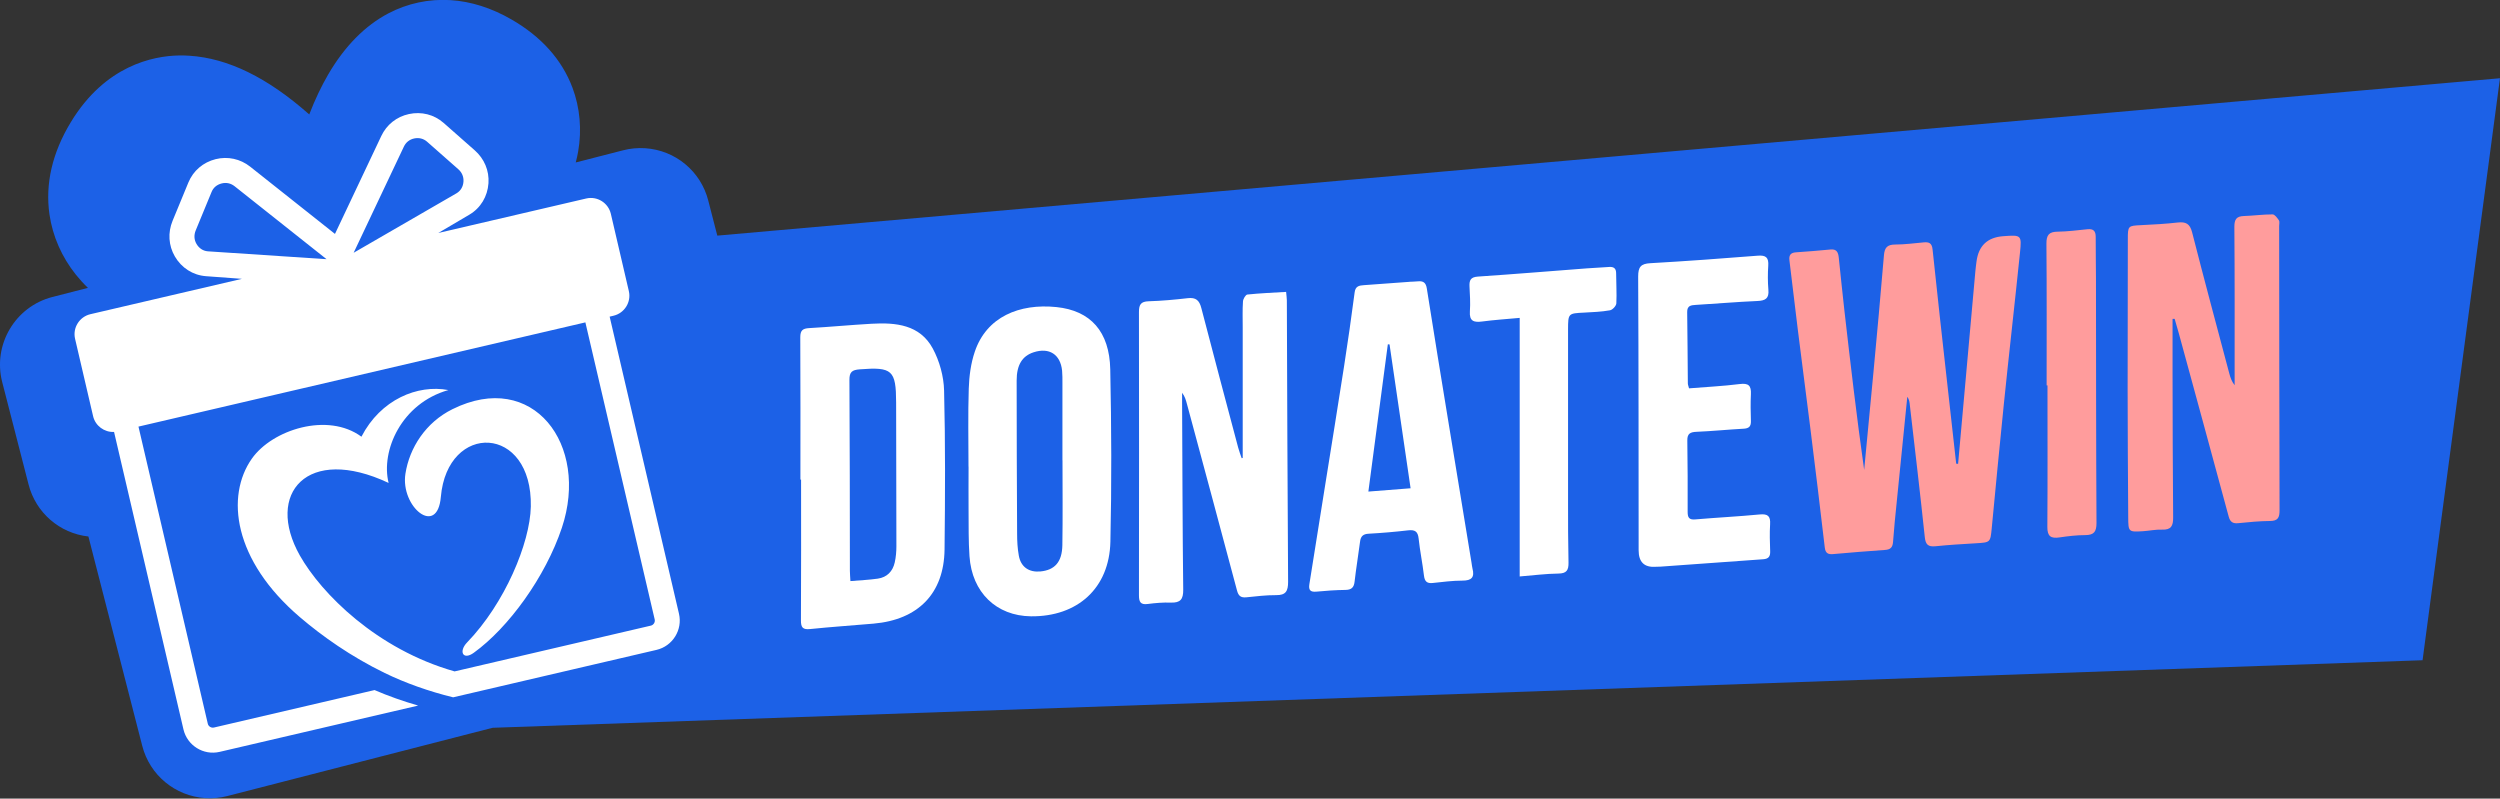 <?xml version="1.0" encoding="UTF-8"?> <svg xmlns="http://www.w3.org/2000/svg" version="1.1" viewBox="0 0 3789.9 1210.6"><rect x="0" y="0" width="3789.9" height="1210.6" fill="#333333" stroke="none"/><defs><style> .cls-1 { fill: #1c61e7; } .cls-2, .cls-3 { fill: #fff; } .cls-3 { fill-rule: evenodd; } .cls-4 { fill: #ff9c9c; } </style></defs><g><g id="Layer_1"><path class="cls-1" d="M3789.9,118.6l-2702.5,238.6-13.7-53.2c-11.4-44.5-49.9-76.3-95.7-79.3-11.2-.7-22.3.3-33.2,3.1l-72,18.5c1.5-5.6,2.7-11.2,3.7-16.8,5.7-32.8,2.7-66.2-8.6-96.4-16-42.6-47.2-77.5-92.7-103.7-30.2-17.4-61.2-27.2-92-29.2-32.7-2.1-65.3,4.8-94.3,20-35.6,18.7-66.3,49.8-91.2,92.4-10.5,18-20.2,38.3-28.9,60.9-63.3-56-123.1-85.2-181.5-89-5.5-.4-11-.5-16.4-.4-38.7.8-111.4,15-163.6,101.2-28.1,46.4-39,93.5-32.3,139.9,4.8,32.9,18.6,64.5,40.1,91.3,5.6,6.9,11.6,13.6,18.2,19.9l-53.8,13.8c-56.5,14.5-90.7,72.4-76.2,128.9l40,155.4c11,42.8,47.1,74,90.7,78.8l81.6,317.3c11.4,44.5,49.9,76.3,95.7,79.3h0c11.2.7,22.3-.3,33.2-3.1l370.7-95.4,31.6-8.1,2925.7-102.4,117.4-882.7Z"></path><path class="cls-3" d="M536.1,383.2l156-90.2c6.4-3.8,10-10.2,10.5-17.7.5-7.5-2.4-14-8-18.9l-47.2-41.6c-5.5-4.8-12.4-6.4-19.5-4.9-7.1,1.5-12.6,5.9-15.7,12.5l-76.1,160.8ZM494.9,392.8l-139.3-110.5c-5.7-4.5-12.6-6-19.6-4.2-7.1,1.8-12.6,6.2-15.3,13l-24,58.2c-2.8,6.9-2.6,14,1.2,20.5,3.8,6.5,9.8,10.6,17.2,11.2l179.8,11.9ZM366.7,422.7l-54.4-4c-20-1.5-37.2-12.7-47.2-29.9-9.7-16.7-10.8-36.2-3.5-54l24-58.2c7.4-17.9,22.5-30.6,41.2-35.3,18.5-4.6,37.4-.5,52.4,11.3l128.6,102,70.2-148.4c8.1-17.2,23.3-29.3,41.9-33.3,18.9-4.1,38,.6,52.6,13.4l47.2,41.6c14.4,12.7,22.1,30.7,20.8,49.9-1.4,19.9-11.8,37.6-29.1,47.7l-47,27.7,224.3-52.3c16.7-3.9,33.4,6.6,37.3,23.2l27.3,117.2c3.9,16.6-6.6,33.4-23.2,37.3l-5.9,1.4,105.1,450.4c5.7,24.4-9.6,49.1-34.1,54.8l-167.7,39.1-99,23.1-41.6,9.7c-36.7-9-72.8-21.8-103.7-36.9-51.4-25-94.9-55.9-128.4-84.5-101.6-86.6-112.7-183.9-73.1-240.3,30.9-44.1,115.2-71,166.2-33.4,29.2-56.5,85.1-79.5,131.8-70.7-71.2,20.1-102.7,92.1-90.6,140.8-123.5-58.1-187.4,16.2-134.6,109.9,32.6,57.7,116.5,142.2,234.6,175.8l297.6-69.4c4.1-1,6.7-5.2,5.8-9.3l-105.1-450.4-677.5,158,105.1,450.4c.9,4.1,5.2,6.7,9.3,5.8l243.5-56.8c21.1,9.1,43.5,17,66.1,23.5l-301,70.2c-24.4,5.7-49.1-9.6-54.8-34.1l-105.2-450.9c-14.7.7-28.4-9.2-31.8-24l-27.3-117.2c-3.9-16.7,6.6-33.4,23.2-37.3l229.7-53.6ZM668.3,753.3c-5.3,61.4-61.5,14.9-53.7-35.1,6.1-39.5,30.9-77.9,71.3-97.9,122.1-60.5,207.9,53.8,165.9,179.7-24.9,74.5-80.8,151.5-133.6,189.6-16.3,11.8-23.3-2-10.1-15.7,57.1-59.1,95.4-150.5,96.6-205.9,2.6-124.7-126.5-128.6-136.4-14.7Z"></path><g><path class="cls-4" d="M2968.4,703.2c8.7-97.4,17.4-194.8,26.2-292.2.4-4.8,1.1-9.7,1.7-14.5q4.6-35.7,40.2-38.4c27.8-2.1,28.5-2,25.7,25.1-7.8,76.3-16.6,152.6-24.4,228.9-6.5,62.8-12.3,125.7-18.4,188.6-2.1,21.8-2.1,21.6-24.1,22.9-20.4,1.2-40.8,2.4-61.1,4.5-11.2,1.1-15.1-2.4-16.3-13.9-7.1-67.7-15.2-135.4-23-203-.4-3.3-1.3-6.5-3.5-9.7-5.4,53.4-10.8,106.8-16.1,160.2-2,19.9-4.1,39.7-5.5,59.6-.6,8.4-3.7,11.9-12.4,12.4-26.2,1.7-52.4,4.1-78.6,6.3-7.6.7-11.5-1.5-12.5-9.9-7-60.4-14.4-120.7-21.9-181-6.2-50.1-12.9-100.1-19.1-150.2-4.3-34.7-8.3-69.5-12.6-104.2-1-8.1,2-11.7,10.1-12.2,17.5-1.2,34.9-2.6,52.4-4.3,9.6-.9,11.5,5,12.3,12.4,2.8,26.6,5.5,53.3,8.5,79.8,9.2,80.6,18.6,161.2,30,242,4.7-49.4,9.5-98.8,14.1-148.3,5.5-59.1,11-118.2,15.9-177.3,1-11.6,5.1-16,16.9-16.1,14.5,0,29.1-2,43.6-3.3,8-.7,12.2,1.2,13.2,10.7,7.1,68.2,14.8,136.4,22.4,204.6,4.4,40.1,8.9,80.1,13.4,120.2,1,0,2.1.2,3.1.3Z"></path><path class="cls-4" d="M3293.5,483.6c0,26.7,0,53.4,0,80.2.2,73.5.2,147.1.9,220.6.1,12.7-2.9,19.1-16.8,18.5-9.6-.4-19.3,1.8-29,2.4-21.9,1.3-22.2,1.2-22.3-21.4-.5-64.3-.8-128.6-.9-192.9,0-76,.1-152,.3-227.9,0-21,.2-20.8,20.5-21.8,18.5-.9,37-1.9,55.3-4,12.1-1.3,18.3,1.8,21.6,14.7,18.3,71.6,37.5,143.1,56.5,214.5,1.6,6,3.6,11.8,8,17.5,0-5.5,0-11,0-16.6,0-74.5.2-149-.4-223.6,0-11.3,3.2-15.9,14.3-16.3,14.6-.5,29.1-2.5,43.7-2.5,3.2,0,7.1,5.4,9.5,9,1.4,2.1.4,5.7.4,8.6.1,143.7.2,287.4.6,431.1,0,10.9-2.4,16-14.4,16.1-16,.1-32.1,1.7-48.1,3.3-8.3.9-12.4-1.8-14.6-10-25-92.5-50.3-185-75.5-277.4-2-7.4-4.2-14.8-6.4-22.3-1.1,0-2.1,0-3.2,0Z"></path><path class="cls-2" d="M1883.9,694.4c0-66,0-132.1,0-198.1,0-13.2-.5-26.3.4-39.4.2-3.7,4-10.1,6.6-10.4,19.2-2,38.6-2.8,58.8-4,.5,5.3,1,9,1.1,12.8.6,142.2.9,284.5,1.9,426.7,0,14.1-3.4,20.4-18.3,20.2-15-.1-30.1,1.8-45.1,3.3-8.3.8-11.9-2.1-14.1-10.5-25-94.1-50.4-188-75.7-282-1.6-5.9-3.1-11.9-7.5-17.6,0,5,0,10,0,15,.5,94.5.6,189,1.7,283.5.2,14.7-4.4,20.1-18.8,19.6-11.6-.4-23.4.6-35,2.1-10.9,1.5-13.3-3.2-13.3-13,.2-143.2.2-286.4,0-429.7,0-10.8,2.6-15.8,14.5-16.2,19.9-.6,39.8-2.4,59.6-4.7,12.1-1.4,17.4,3.2,20.4,14.8,18.3,70.7,37.2,141.2,55.9,211.7,1.5,5.5,3.5,10.8,5.3,16.1.6-.1,1.1-.2,1.7-.4Z"></path><path class="cls-2" d="M1213.4,727.3c0-72,.2-144.1-.2-216.1,0-10.5,3.8-13.2,13.4-13.8,31.6-1.8,63-4.8,94.6-6.6,36.8-2.1,73.3,1.3,92.9,37.6,10.2,19,16.6,42.2,17.1,63.7,2,80.3,1.6,160.6.7,240.9-.8,66.6-39.9,106.5-107.7,112.4-32,2.8-64,4.9-95.9,8.2-11.3,1.2-14.2-2.3-14.1-13.3.4-71.1.2-142.1.2-213.2-.3,0-.6,0-.9,0ZM1289.3,880.9c14.5-1.2,28.1-1.8,41.4-3.7,14-2,22.7-11.1,25.7-24.6,1.8-8,2.5-16.4,2.5-24.6,0-72.6-.2-145.1-.4-217.7-.1-49.3-6-54.2-55.2-50.4-11.6.9-15.7,4-15.6,16.2.6,96.4.6,192.8.7,289.2,0,4.7.5,9.5.8,15.5Z"></path><path class="cls-2" d="M1468.2,707.4c0-39.4-.9-78.9.4-118.3.6-18.7,3.1-38.1,9.1-55.8,17.8-53.1,67.8-73.5,123.7-67.8,52,5.3,80.5,37.2,81.7,94.4,1.8,87.1,2.2,174.3.2,261.4-1.6,70.5-49.9,113.7-120.4,113-52.4-.6-89.5-36.2-93.2-91.1-1.6-22.8-1.2-45.7-1.4-68.6-.2-22.4,0-44.8,0-67.2ZM1610.6,697.8s0,0,0,0c0-38.9,0-77.9,0-116.8,0-6.3.1-12.7-.5-19-2.5-24.8-19.6-35.7-43.3-27.9-17.1,5.6-25.6,19-25.6,42.8,0,77.4.3,154.7.7,232.1,0,11.2.6,22.5,2.6,33.4,3.1,17.2,15.4,25.5,32.7,23.9,21.8-2.1,32.9-14.3,33.3-40,.7-42.8.2-85.6.2-128.4Z"></path><path class="cls-2" d="M2136.3,427.2c4.4-.2,8.8-.3,13.1-.7,8.1-.8,12.2,1.8,13.6,10.8,10.6,67.3,21.6,134.4,32.6,201.6,11.7,71.4,23.5,142.8,35.2,214.3.5,2.9.7,5.8,1.4,8.6,3.5,13.3-1.2,18.4-15.2,18.4-15,0-30.1,2-45.1,3.6-8.6.9-12.1-2.3-13.2-11-2.2-18.8-6.1-37.4-8.1-56.3-1.1-11-5.8-13.7-16.1-12.5-19.8,2.3-39.7,4-59.6,5.1-8.5.4-12.1,3.9-13.1,12-2.6,20.3-6,40.4-8.3,60.7-1,9.1-5,12.4-14,12.5-14.6.2-29.2,1.2-43.7,2.6-9.3.9-12.3-2.2-10.8-11.5,8.1-49.9,16-99.9,23.9-149.9,9.6-59.9,19.3-119.9,28.6-179.8,5.8-37.4,11.2-74.9,16.1-112.5,1.2-9.5,6.9-10.4,14.1-10.9,22.8-1.6,45.6-3.3,68.4-5,0,0,0,0,0,0ZM2106.5,522.1c-.9,0-1.7,0-2.6-.1-9.7,73.6-19.5,147.2-29.5,223.2,23.1-1.8,42.7-3.4,64-5-10.8-73.9-21.3-145.9-31.9-218Z"></path><path class="cls-2" d="M2560.6,588.7c25.7-2.1,51.3-3.3,76.7-6.5,13.5-1.7,17.6,2.4,17,15.3-.7,13.6-.4,27.3,0,40.9.2,8.1-3,11.1-11.1,11.5-23.8,1.3-47.5,3.7-71.3,4.7-9.6.4-14.2,2.7-14,13.3.6,36,.6,72.1.5,108.1,0,8.5,2.1,12.3,11.7,11.4,32.5-2.8,65-4.4,97.4-7.5,12.4-1.2,16.7,2.4,15.9,14.9-.8,13.6-.4,27.3.1,40.9.3,7.9-2.4,11.5-10.6,12.1-51.9,3.6-103.8,7.4-155.6,11.2-2.4.2-4.9,0-7.3.2q-25.9,1.9-25.9-25c-.1-138.3,0-276.6-.7-415,0-14.5,4-19.4,18.4-20.2,54.4-3.1,108.7-7.1,163-11.4,12.5-1,16.6,3,15.8,15.2-.8,12.1-.8,24.4.2,36.5,1.2,13.2-4.5,16.5-16.7,17-31.1,1.3-62.2,4.1-93.2,5.9-7.4.5-13.3.9-13.2,10.9.6,36,.6,72.1,1,108.1,0,1.8.8,3.7,1.8,7.5Z"></path><path class="cls-2" d="M2303.8,874.1v-392.2c-20.7,1.9-39,3.1-57.1,5.5-12.7,1.7-19.4-.7-18.4-15.5.9-12.6,0-25.3-.6-37.9-.4-9.1,1.7-13.9,12.5-14.7,55.3-3.7,110.5-8.3,165.8-12.5,11.1-.8,22.3-1.3,33.4-2.1,7.3-.5,10.7,2.4,10.6,10,0,15.1,1.1,30.2.3,45.2-.2,3.8-5.8,9.9-9.7,10.5-12.9,2.3-26.1,2.8-39.2,3.5-24.1,1.2-24.2,1.1-24.3,25.8,0,87.1,0,174.2,0,261.3,0,30.7,0,61.3.7,92,.2,11.5-3,16.4-15.5,16.5-18.7.2-37.5,2.7-58.7,4.4Z"></path><path class="cls-4" d="M3102.6,584.1c0-71.6.3-143.2-.3-214.7-.1-13.3,4-18.1,17.2-18.2,15-.2,30.1-2.2,45.1-3.7,8.8-.9,12.4,2.6,12.4,11.5-.1,20.9.4,41.9.4,62.8.2,123.7.1,247.3.8,371,0,13.2-3.7,18.3-16.9,18.4-13.1,0-26.2,1.6-39.2,3.5-13,1.9-18.5-1.5-18.4-15.8.5-71.6.2-143.1.2-214.7h-1.3Z"></path></g></g></g></svg> 